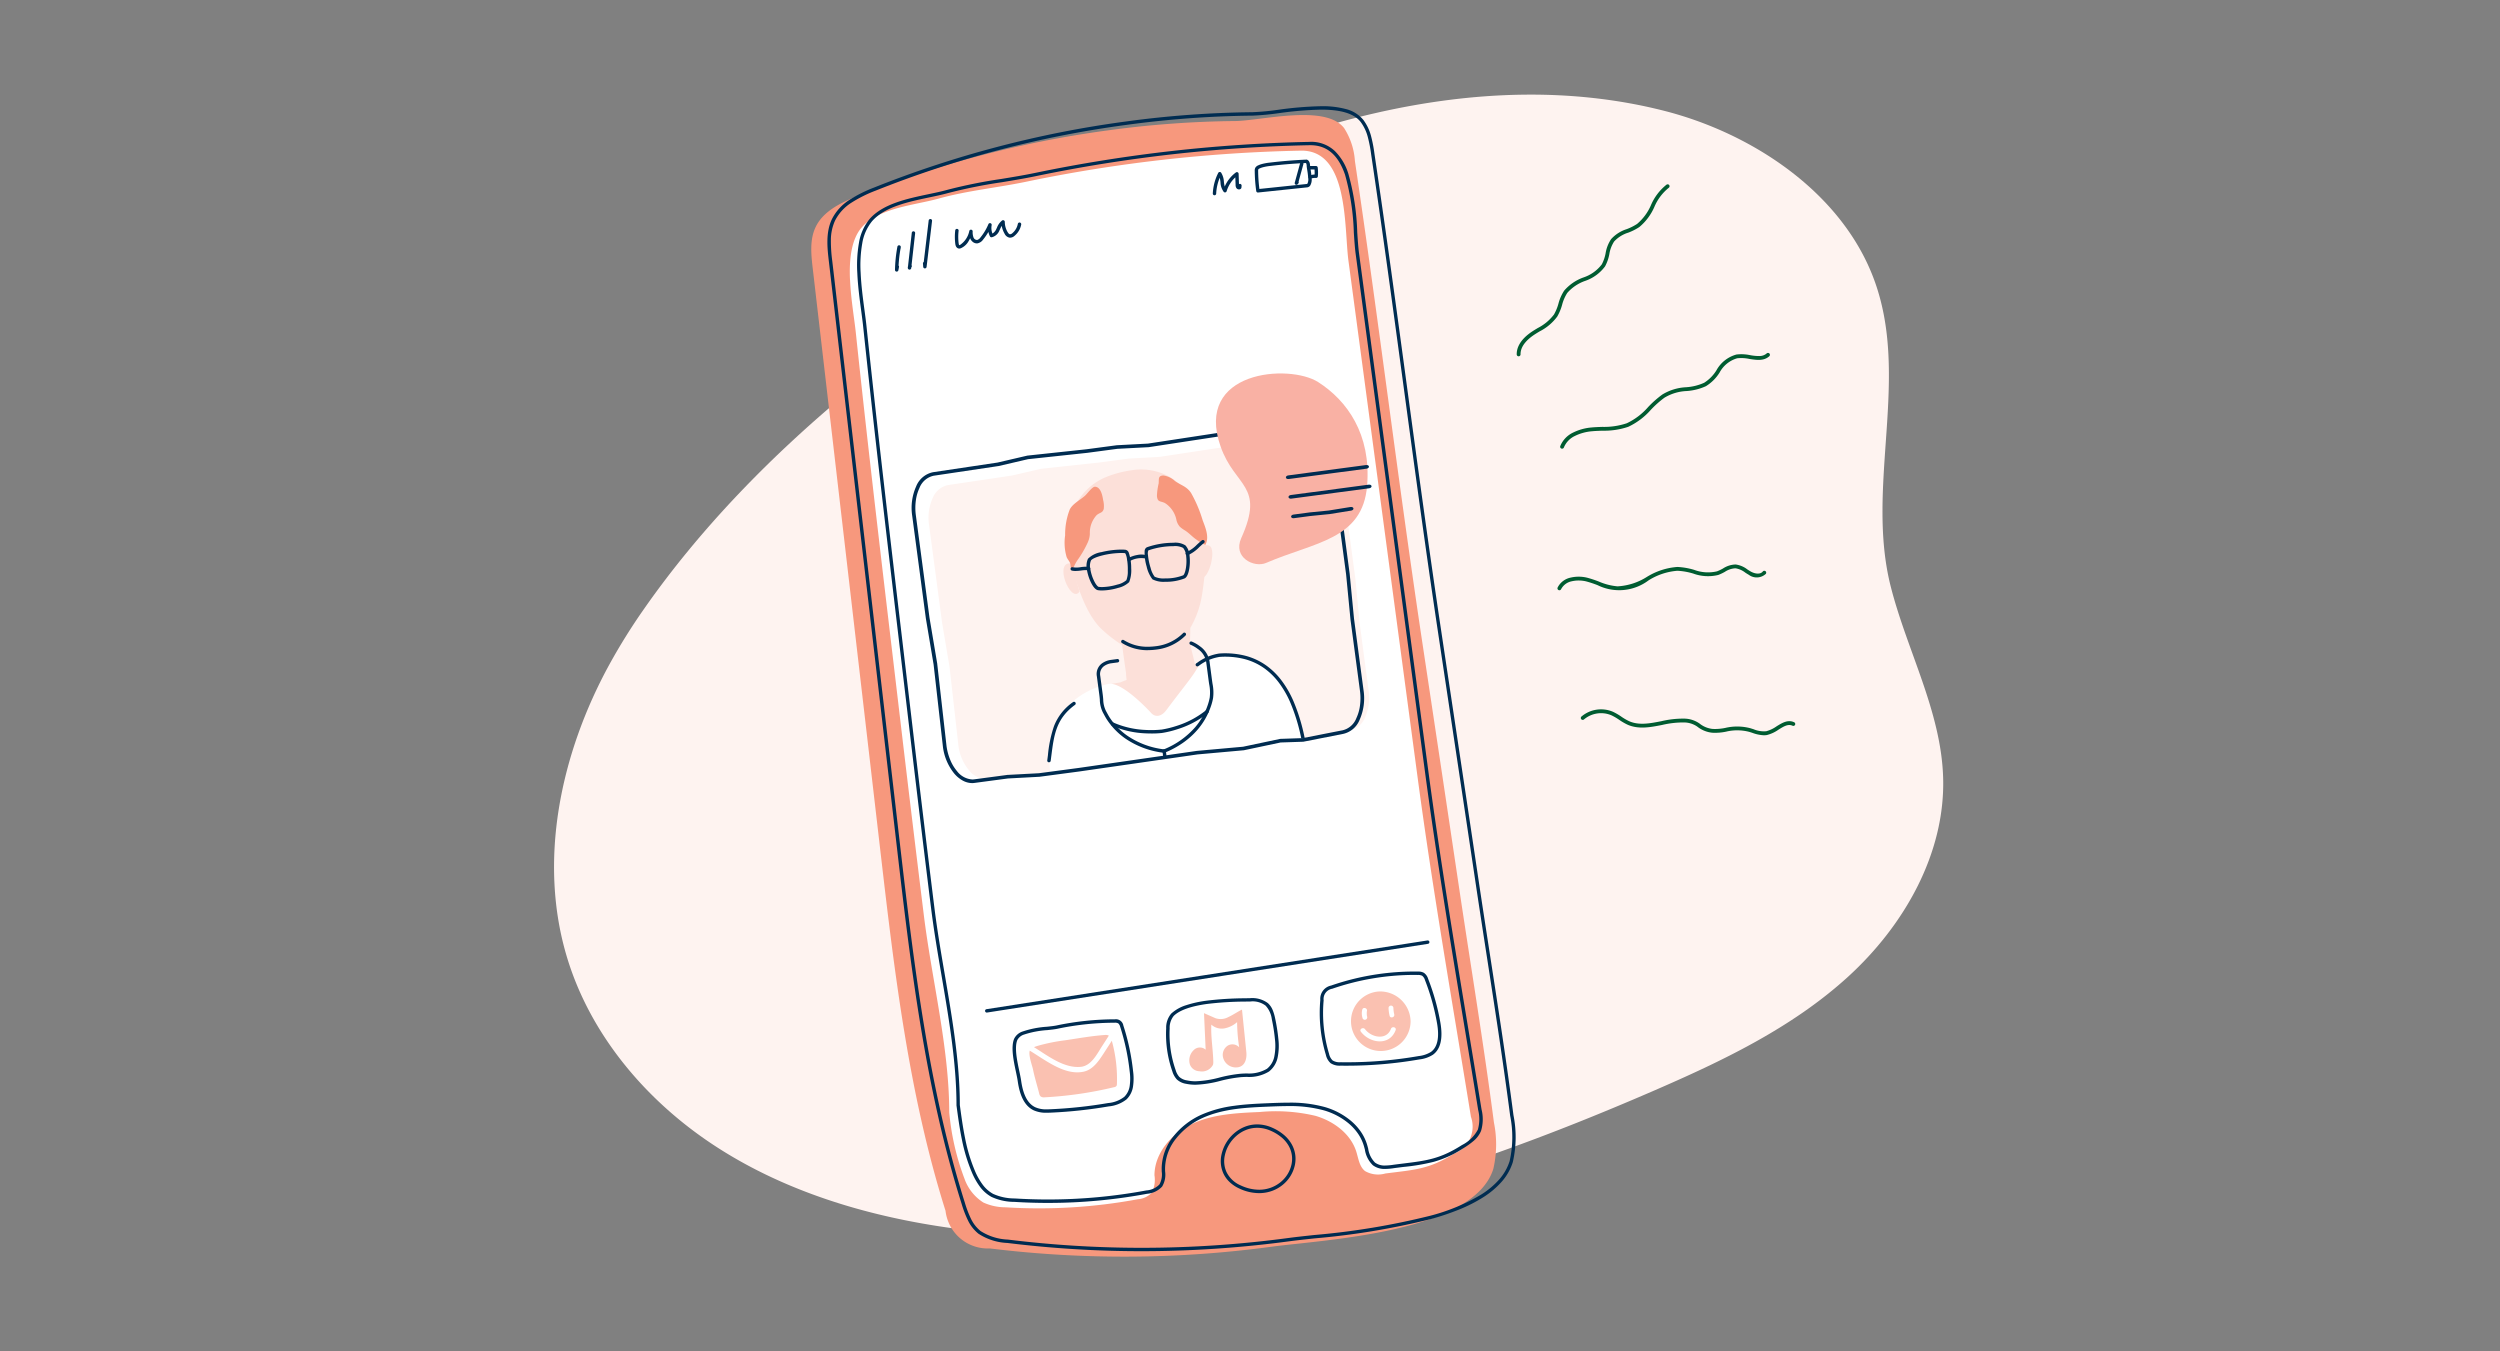 <svg xmlns="http://www.w3.org/2000/svg" xmlns:xlink="http://www.w3.org/1999/xlink" width="370" height="200" viewBox="0 0 370 200">
  <rect x="0" y="0" width="370" height="200" fill="#808080" stroke="none"/>
  <defs>
    <clipPath id="clip-path">
      <rect id="Rectangle_10652" data-name="Rectangle 10652" width="205.592" height="171.986" fill="none"/>
    </clipPath>
    <clipPath id="clip-path-2">
      <path id="Path_19801" data-name="Path 19801" d="M220.755,150.1l-.016,0-3.772.15-18.516,2.817-.017,0-4.509.248-4.439.591h0l-8.576.924-4.332,1-.014,0-9.358,1.394h0a3.141,3.141,0,0,0-2.309,1.9,7.084,7.084,0,0,0-.554,4.006l.888,6.667,1.039,7.809,1.106,6.537v.013l1.306,11.583a7.083,7.083,0,0,0,1.583,3.72,3.141,3.141,0,0,0,2.726,1.232l4.86-.647h.013l4.557-.254,5.816-.774,17.211-2.478h.009l6.684-.609,5.405-1.131,3.267-.118,5.723-1.114.011,0a3.141,3.141,0,0,0,2.309-1.9,7.09,7.09,0,0,0,.554-4.006l-1.349-10.134v-.009l-.608-6.337-1.192-8.959-.424-3.19-.764-3.966,0-.014a7.085,7.085,0,0,0-1.583-3.721,3.286,3.286,0,0,0-2.406-1.254,2.432,2.432,0,0,0-.32.021" transform="translate(-164.264 -150.075)" fill="none"/>
    </clipPath>
  </defs>
  <g id="virtual-health-salmon" transform="translate(-898 -570)">
    <g id="The_Model" data-name="The Model" transform="translate(-10753 -1415)">
      <g id="Group_28589" data-name="Group 28589" transform="translate(11715 1998)">
        <g id="LivingHealth_icons-02" transform="translate(121 0)">
          <path id="Path_11727" data-name="Path 11727" d="M75.94,146.85c11.77-6.99,24.88-12.06,38.53-13.17s27.86,1.98,38.97,9.97c8.22,5.92,14.4,14.17,20.45,22.3Q121.57,170,69.02,169.54c-2.46-.02-5.16-.13-7.02-1.75-6.42-5.58,9.97-18.59,13.94-20.94" transform="translate(-60.526 -18.177)" fill="none"/>
          <path id="Path_11728" data-name="Path 11728" d="M160.09,242.15h0c-1.19,0-2.15-1.328-2.14-2.944.02-10.613-.26-19.994-3.92-27.1-2.01-3.9-5.77-6.628-9.33-6.779a6.187,6.187,0,0,0-5.88,3.341c-2.46,4.218-1.85,9.969-1.15,16.625a67.161,67.161,0,0,1,.52,13.229c-.15,1.6-1.23,2.739-2.4,2.547s-2-1.671-1.86-3.287a61.681,61.681,0,0,0-.51-11.64c-.78-7.34-1.58-14.913,2.04-21.13,2.18-3.739,5.52-5.738,9.36-5.546a.673.673,0,0,1,.17.014,4.961,4.961,0,0,1-.09-.534L142.56,174.8a42.48,42.48,0,0,0-32.71-.123,180.547,180.547,0,0,0-1.97,27.252,3.177,3.177,0,0,1-1.17,2.629,7.938,7.938,0,0,1,2.25.781,9.514,9.514,0,0,1,1.6,1.068,6.611,6.611,0,0,1,4.96,2.246,13.735,13.735,0,0,1,3.58,8.847c.25,5.861-2.74,11.818-7.12,14.16-5.1,2.753-11.17.329-14.11-5.615a19.1,19.1,0,0,1-1.49-11.079,14.226,14.226,0,0,1,4.24-8.71,7.23,7.23,0,0,1,4.02-1.794,3.233,3.233,0,0,1-1.06-2.52,188.445,188.445,0,0,1,1.6-25.17c-11.29,5.779-21.43,16.009-28.37,29.292-.69,1.315-2.03,1.616-2.99.671a3.682,3.682,0,0,1-.49-4.095c8.09-15.475,19.81-26.882,32.88-32.7.08-.452.16-.918.24-1.369.28-1.575,1.44-2.547,2.59-2.164a2.519,2.519,0,0,1,1.5,1.821,47,47,0,0,1,17.4-2.6,47.523,47.523,0,0,1,14,2.753l-.22-2.3c-.16-1.6.67-3.081,1.84-3.3s2.25.918,2.41,2.52l.48,4.916c14.04,6.5,26.41,19.5,34.37,36.851a3.64,3.64,0,0,1-.67,4.054c-1,.863-2.33.452-2.96-.918-6.93-15.1-17.82-26.882-30.1-33.318l2.06,21.267a3.743,3.743,0,0,1-.42,2.164,17.7,17.7,0,0,1,8.8,8.395c4.75,9.216,4.72,21.514,4.7,30.5C162.23,240.849,161.27,242.15,160.09,242.15Zm-54.7-31.839a3.678,3.678,0,0,0-2.47.918,8.215,8.215,0,0,0-2.34,4.944,11.518,11.518,0,0,0,.85,6.587c1.82,3.67,5.77,5.19,8.99,3.451a9.463,9.463,0,0,0,4.4-8.367,7.335,7.335,0,0,0-.61-2.588,2.386,2.386,0,0,1-1.29,1.411c-1.13.452-2.32-.452-2.65-2a5.853,5.853,0,0,0-1.02-2.287,2.264,2.264,0,0,1-1.4-1.315q-.195-.123-.42-.246A4.431,4.431,0,0,0,105.39,210.311Zm21.17-66.6a20.951,20.951,0,0,1-14.21-5.628c-5.58-5.053-10.04-13.42-12.57-23.541-2.77-11.12-2.83-22.568-.17-32.236h0c4.05-14.694,11.44-23.664,20.82-25.252,10.74-1.821,22.74,6.409,29.89,20.487a56.322,56.322,0,0,1,2.27,45.4c-3.59,9.463-10.34,16.543-18.52,19.446A22.451,22.451,0,0,1,126.56,143.715ZM103.62,84.378c-2.31,8.395-2.24,18.433.21,28.265,2.22,8.9,6.08,16.2,10.88,20.555a17.662,17.662,0,0,0,18.28,3.506c6.9-2.451,12.81-8.6,15.79-16.474a48.786,48.786,0,0,0-1.99-39.344c-6.26-12.339-16.65-19.583-25.84-18.008-7.82,1.328-13.82,8.764-17.33,21.5Z" transform="translate(-60.526 -56.807)" fill="none"/>
        </g>
        <g id="LivingHealth_icons-03" transform="translate(0 0)">
          <path id="Path_11729" data-name="Path 11729" d="M77.15,167.2c11.81-7.02,24.97-12.11,38.67-13.22s27.96,1.98,39.11,10.01c8.25,5.94,14.45,14.23,20.52,22.38q-52.515,4.065-105.26,3.6c-2.47-.02-5.18-.13-7.04-1.76-6.43-5.59,10.03-18.64,14-21.01" transform="translate(-61.677 -76.827)" fill="none"/>
          <path id="Path_11730" data-name="Path 11730" d="M180.59,190.27a2.156,2.156,0,0,1-1.82-1.01,62.242,62.242,0,0,0-49.56-28.37,62.208,62.208,0,0,0-51.18,25.33,2.151,2.151,0,1,1-3.5-2.5,64.989,64.989,0,0,1,107.87,3.25,2.156,2.156,0,0,1-.68,2.97A2.011,2.011,0,0,1,180.59,190.27Zm-52.63-49.74a25.73,25.73,0,0,1-14.26-4.12c-5.6-3.71-10.08-9.83-12.62-17.26-2.78-8.15-2.84-16.54-.16-23.63,4.06-10.77,11.49-17.34,20.9-18.51,10.76-1.33,22.83,4.7,30,15.02,7.11,10.24,7.94,22.36,2.28,33.27a28.857,28.857,0,0,1-18.58,14.25A30.064,30.064,0,0,1,127.96,140.53Zm-3.09-59.4a21.342,21.342,0,0,0-2.53.15c-7.86.97-13.88,6.42-17.4,15.76h0c-2.32,6.15-2.25,13.51.21,20.72,2.23,6.53,6.11,11.88,10.92,15.06,5.06,3.35,11.75,4.28,18.35,2.57a24.861,24.861,0,0,0,15.84-12.07,27.176,27.176,0,0,0-1.99-28.83C142.56,86.26,133.42,81.13,124.87,81.13ZM102.93,96.29Z" transform="translate(-61.677 -76.827)" fill="none"/>
        </g>
      </g>
      <rect id="Rectangle_8098" data-name="Rectangle 8098" width="370" height="200" transform="translate(11651 1985)" fill="none"/>
    </g>
    <g id="Group_44267" data-name="Group 44267" transform="translate(980 584)">
      <g id="Group_44262" data-name="Group 44262">
        <g id="Group_44261" data-name="Group 44261" clip-path="url(#clip-path)">
          <path id="Path_19754" data-name="Path 19754" d="M68.3,168.7c32.144,1.959,64.408-8.264,94.207-21.164,10.328-4.471,20.685-9.389,29-16.973s14.433-18.287,14.075-29.535c-.312-9.78-5.335-18.722-7.748-28.2-3.811-14.974,3.011-31.162-2.594-45.778-4.9-12.787-18.1-21.37-30.9-24.638-27.9-7.123-58.118,2.572-82.547,15.9C56.161,32.287,30.124,52.024,13.282,76.169a89.289,89.289,0,0,0-5.059,8.111C.971,97.5-2.448,113.444,1.969,127.856c3.478,11.348,11.6,20.95,21.491,27.506s21.479,10.235,33.2,12.077q5.809.913,11.632,1.259" transform="translate(0 0)" fill="#fef3f0"/>
          <path id="Path_19755" data-name="Path 19755" d="M119.613,20.991c-2.424.974-5.01,2.213-6.131,4.573-.883,1.857-.665,4.027-.427,6.069q5,43.063,10,86.127c2.09,17.992,4.207,36.112,9.657,53.386a6.3,6.3,0,0,0,6.561,5.571,162.857,162.857,0,0,0,41.619-.245c7.844-1.055,29.985-2.075,32.9-11.546a16.164,16.164,0,0,0,.087-6.828c-1.522-11.674-3.441-23.22-5.171-34.833q-2.756-18.5-5.547-37c-3.5-23.39-6.37-47.009-9.862-70.5a10.23,10.23,0,0,0-1.6-4.865c-2.768-3.583-12.247-1.071-16.2-1.036a148.762,148.762,0,0,0-18.787,1.385,156.239,156.239,0,0,0-37.1,9.74" transform="translate(-74.774 -5.948)" fill="#f7987d"/>
          <path id="Path_19756" data-name="Path 19756" d="M193,5.092h0a13.411,13.411,0,0,1,3.628.414,4.86,4.86,0,0,1,2.612,1.609,6.92,6.92,0,0,1,1.143,2.39,20.506,20.506,0,0,1,.5,2.592c1.713,11.519,3.3,23.255,4.835,34.605,1.594,11.785,3.242,23.972,5.028,35.892.661,4.41,1.334,8.893,1.986,13.229,1.171,7.792,2.381,15.848,3.561,23.774.56,3.762,1.15,7.579,1.721,11.271,1.191,7.7,2.422,15.672,3.451,23.567a16.451,16.451,0,0,1-.1,6.936,8.024,8.024,0,0,1-1.639,2.89,12.586,12.586,0,0,1-2.747,2.313,22.44,22.44,0,0,1-3.579,1.819,38.523,38.523,0,0,1-4.154,1.4,109.675,109.675,0,0,1-17.264,2.866c-1.45.157-2.7.292-3.723.43a164.319,164.319,0,0,1-21.833,1.463,162.537,162.537,0,0,1-19.851-1.218,8.471,8.471,0,0,1-4.292-1.369,5.713,5.713,0,0,1-1.57-2,16.013,16.013,0,0,1-.909-2.376c-1.312-4.158-2.463-8.449-3.52-13.119-.941-4.159-1.784-8.523-2.577-13.339-1.483-9-2.544-18.14-3.57-26.974q-5-43.064-10-86.128c-.219-1.883-.491-4.227.45-6.207a7.271,7.271,0,0,1,2.665-2.908,19.929,19.929,0,0,1,3.6-1.791,156.338,156.338,0,0,1,37.159-9.756,149.568,149.568,0,0,1,18.819-1.388,38.13,38.13,0,0,0,3.856-.364A52.9,52.9,0,0,1,193,5.092ZM166.435,174.049a163.813,163.813,0,0,0,21.765-1.458c1.027-.138,2.283-.274,3.736-.431a109.272,109.272,0,0,0,17.182-2.85,28.606,28.606,0,0,0,7.6-3.162,12.083,12.083,0,0,0,2.638-2.218,7.522,7.522,0,0,0,1.537-2.708,16.07,16.07,0,0,0,.078-6.722c-1.028-7.889-2.259-15.853-3.449-23.555-.571-3.693-1.161-7.511-1.721-11.274-1.18-7.925-2.391-15.982-3.561-23.773-.651-4.336-1.325-8.819-1.986-13.229-1.787-11.923-3.435-24.112-5.029-35.9-1.535-11.349-3.122-23.084-4.834-34.6a20.1,20.1,0,0,0-.491-2.529,6.428,6.428,0,0,0-1.056-2.219C197.893,6.2,195.982,5.6,193,5.6h0a52.514,52.514,0,0,0-6.248.521,38.384,38.384,0,0,1-3.913.368A149.06,149.06,0,0,0,164.085,7.87a155.832,155.832,0,0,0-37.039,9.724,19.474,19.474,0,0,0-3.508,1.743,6.783,6.783,0,0,0-2.489,2.7,6.985,6.985,0,0,0-.609,2.863,22.087,22.087,0,0,0,.2,3.069q5,43.064,10,86.128c1.026,8.828,2.086,17.957,3.567,26.95.791,4.807,1.633,9.161,2.571,13.31,1.053,4.656,2.2,8.934,3.509,13.078a15.584,15.584,0,0,0,.878,2.3,5.222,5.222,0,0,0,1.428,1.83,8.072,8.072,0,0,0,4.044,1.266A162.03,162.03,0,0,0,166.435,174.049Z" transform="translate(-79.469 -3.374)" fill="#002c51"/>
          <path id="Path_19757" data-name="Path 19757" d="M129.8,43.737c.124,2.844.636,5.75.854,7.818,2.012,19.065,4.309,38.074,6.555,57.117q1.719,14.574,3.518,29.139c1.173,9.441,3.752,19.613,3.752,29.109a36.866,36.866,0,0,0,2.271,9.869,6.853,6.853,0,0,0,2.779,3.484,7.934,7.934,0,0,0,3.284.708,79.823,79.823,0,0,0,19.577-1.194,3.179,3.179,0,0,0,2.074-.97,4.275,4.275,0,0,0,.386-2.58c.02-3.364,2.64-6.271,5.7-7.659s6.52-1.558,9.881-1.7a25.435,25.435,0,0,1,8.27.571c2.663.786,5.173,2.63,6.015,5.276.326,1.025.452,2.227,1.3,2.892a3.873,3.873,0,0,0,3,.361c4.284-.559,6.461-.582,10.152-2.936a4.281,4.281,0,0,0,2.523-5.446c-2.711-16.712-5.635-33.365-7.88-50.132l-6.831-51.032q-1.708-12.758-3.416-25.516c-.663-4.954.088-16.459-7.069-16.319A220.57,220.57,0,0,0,155.9,29.189c-4.318.9-8.737,1.318-13,2.505-3.457.963-8.809,1.35-11.344,4.226-1.587,1.8-1.9,4.773-1.765,7.816" transform="translate(-85.991 -16.3)" fill="#fff"/>
          <path id="Path_19758" data-name="Path 19758" d="M200.042,20.714a5.1,5.1,0,0,1,3.6,1.36,8.025,8.025,0,0,1,2,3.354,35.754,35.754,0,0,1,1.322,8.716c.078,1.155.152,2.246.268,3.11q1.518,11.345,3.037,22.691l.378,2.826,3.318,24.787,3.513,26.245c1.7,12.7,3.826,25.547,5.882,37.973.659,3.981,1.34,8.1,2,12.152a5.967,5.967,0,0,1-.078,3.182,3.938,3.938,0,0,1-1.092,1.465,11.583,11.583,0,0,1-1.465,1.054,15.835,15.835,0,0,1-4.4,2.036,30.163,30.163,0,0,1-4.471.763c-.442.054-.9.111-1.385.174a9.174,9.174,0,0,1-1.359.127,2.852,2.852,0,0,1-1.829-.54,4.053,4.053,0,0,1-1.188-2.322c-.061-.231-.124-.469-.195-.691a6.4,6.4,0,0,0-.886-1.76,7.762,7.762,0,0,0-1.36-1.458,10.109,10.109,0,0,0-3.6-1.892,19.025,19.025,0,0,0-5.3-.638c-.933,0-1.86.035-2.888.078-3.14.13-6.7.276-9.787,1.674a10.6,10.6,0,0,0-3.9,3.015,7.222,7.222,0,0,0-1.656,4.415c0,.158,0,.318.007.486a3.454,3.454,0,0,1-.443,2.243,3.4,3.4,0,0,1-2.23,1.068,80.223,80.223,0,0,1-14.659,1.353c-1.656,0-3.331-.052-4.98-.155a8.1,8.1,0,0,1-3.387-.738,5.359,5.359,0,0,1-1.748-1.561,10.212,10.212,0,0,1-1.144-2.045,24.78,24.78,0,0,1-1.488-4.89c-.354-1.715-.592-3.484-.8-5.046a.256.256,0,0,1,0-.034c0-6.225-1.124-12.808-2.21-19.174-.559-3.278-1.138-6.668-1.54-9.9-1.095-8.815-2.246-18.347-3.518-29.14-.361-3.063-.73-6.177-1.086-9.188-1.859-15.7-3.781-31.933-5.469-47.933-.07-.665-.172-1.425-.28-2.231-.23-1.719-.491-3.666-.576-5.6a19.166,19.166,0,0,1,.242-4.433,7.42,7.42,0,0,1,1.586-3.562c1.981-2.247,5.564-3,8.726-3.669.986-.208,1.917-.4,2.74-.633a75.114,75.114,0,0,1,8.013-1.616c1.644-.27,3.345-.548,5-.893,6.657-1.386,13.457-2.476,20.21-3.24s13.637-1.221,20.423-1.355Zm11.069,151.507a8.734,8.734,0,0,0,1.285-.122h.005c.49-.064.949-.12,1.392-.175,3.389-.417,5.435-.669,8.656-2.724a5.441,5.441,0,0,0,2.361-2.282,5.584,5.584,0,0,0,.048-2.911c-.657-4.053-1.338-8.169-2-12.15-2.057-12.43-4.183-25.284-5.884-37.989l-3.513-26.245-3.318-24.787-.378-2.826q-1.519-11.345-3.037-22.691c-.118-.88-.192-1.979-.271-3.143a35.391,35.391,0,0,0-1.3-8.585c-1.012-2.942-2.688-4.372-5.122-4.373h-.124c-6.77.133-13.625.588-20.376,1.351s-13.522,1.85-20.164,3.232c-1.665.347-3.371.626-5.021.9a74.735,74.735,0,0,0-7.959,1.6c-.839.234-1.778.432-2.772.641-3.085.65-6.581,1.387-8.451,3.509a6.93,6.93,0,0,0-1.469,3.323,18.677,18.677,0,0,0-.233,4.315c.083,1.913.343,3.849.571,5.557.108.809.211,1.573.282,2.245,1.688,16,3.61,32.229,5.468,47.926.356,3.011.725,6.124,1.086,9.188,1.273,10.793,2.423,20.323,3.518,29.137.4,3.225.978,6.609,1.537,9.881,1.089,6.381,2.215,12.979,2.217,19.242.208,1.549.444,3.3.793,4.994a24.281,24.281,0,0,0,1.456,4.791A9.716,9.716,0,0,0,151.489,175a4.793,4.793,0,0,0,1.58,1.417,7.691,7.691,0,0,0,3.18.679c1.639.1,3.3.154,4.949.154a79.716,79.716,0,0,0,14.566-1.344,2.957,2.957,0,0,0,1.917-.872,3.047,3.047,0,0,0,.344-1.929c0-.165-.008-.336-.008-.5a7.722,7.722,0,0,1,1.765-4.726,11.115,11.115,0,0,1,4.088-3.162,17.721,17.721,0,0,1,4.9-1.337c1.619-.227,3.257-.307,5.076-.382,1.034-.043,1.966-.078,2.909-.078a18.991,18.991,0,0,1,5.443.659,10.619,10.619,0,0,1,3.781,1.989,8.269,8.269,0,0,1,1.448,1.553,6.905,6.905,0,0,1,.956,1.9c.075.234.139.479.2.715a3.636,3.636,0,0,0,1.011,2.054A2.373,2.373,0,0,0,211.111,172.221Z" transform="translate(-88.09 -13.726)" fill="#002c51"/>
          <path id="Path_19759" data-name="Path 19759" d="M189.29,381.726a.253.253,0,0,1-.039-.5l35.322-5.505,29.95-4.668a.253.253,0,1,1,.078.5l-29.95,4.668-35.322,5.505A.261.261,0,0,1,189.29,381.726Z" transform="translate(-125.261 -245.866)" fill="#002c51"/>
          <path id="Path_19760" data-name="Path 19760" d="M216.286,405.66a1.114,1.114,0,0,1,1.254.909,33.609,33.609,0,0,1,1.442,6.761,8.053,8.053,0,0,1,0,2.216,3.327,3.327,0,0,1-.967,1.962,5.007,5.007,0,0,1-2.653,1.043,68.526,68.526,0,0,1-8.445.918c-.225.01-.467.02-.714.02a4.442,4.442,0,0,1-1.926-.357c-1.265-.6-2.037-2.006-2.363-4.289-.058-.409-.165-.913-.278-1.446-.339-1.6-.761-3.591-.266-4.837a2.123,2.123,0,0,1,1.271-1.1,14.062,14.062,0,0,1,3.58-.7c.584-.063,1.088-.117,1.449-.194a42.048,42.048,0,0,1,8.557-.905Zm-10.078,13.323c.237,0,.472-.009.69-.019a68.03,68.03,0,0,0,8.382-.911,4.533,4.533,0,0,0,2.394-.915,2.8,2.8,0,0,0,.812-1.673,7.567,7.567,0,0,0-.007-2.076,33.1,33.1,0,0,0-1.417-6.654.949.949,0,0,0-.28-.477,1.017,1.017,0,0,0-.548-.092,41.547,41.547,0,0,0-8.455.894c-.386.082-.9.137-1.5.2a13.729,13.729,0,0,0-3.44.66,1.684,1.684,0,0,0-.995.824c-.438,1.1-.034,3.012.291,4.546.115.542.223,1.054.284,1.48.3,2.1.98,3.379,2.08,3.9A3.856,3.856,0,0,0,206.208,418.984Z" transform="translate(-133.286 -268.802)" fill="#002c51"/>
          <path id="Path_19761" data-name="Path 19761" d="M280.912,396.384a3.871,3.871,0,0,1,2.644.737,2.829,2.829,0,0,1,.721,1.059,6.952,6.952,0,0,1,.35,1.2,26.937,26.937,0,0,1,.477,3.052,8.534,8.534,0,0,1-.087,2.615,3.565,3.565,0,0,1-1.3,2.194,5.626,5.626,0,0,1-3.307.794c-.293.01-.6.021-.886.043a19.948,19.948,0,0,0-3,.544,16.38,16.38,0,0,1-3.681.574,6.8,6.8,0,0,1-1.385-.135,2.624,2.624,0,0,1-1.389-.658,3.06,3.06,0,0,1-.657-1.188,16.595,16.595,0,0,1-.913-6.359,3.2,3.2,0,0,1,.75-2.192,5.837,5.837,0,0,1,2.234-1.248,16.5,16.5,0,0,1,2.955-.656,48.8,48.8,0,0,1,5.707-.36l.345-.007C280.664,396.386,280.792,396.384,280.912,396.384Zm-8.06,12.3a15.761,15.761,0,0,0,3.566-.56,20.326,20.326,0,0,1,3.074-.556c.3-.023.608-.033.906-.044a5.262,5.262,0,0,0,3.021-.693,3.077,3.077,0,0,0,1.1-1.9,8.155,8.155,0,0,0,.078-2.459,26.427,26.427,0,0,0-.468-2.994,3.6,3.6,0,0,0-.913-1.986,3.146,3.146,0,0,0-2.307-.609c-.117,0-.241,0-.4,0l-.346.007a48.366,48.366,0,0,0-5.646.355c-2.4.336-4.054.929-4.9,1.764a2.773,2.773,0,0,0-.6,1.858,16.089,16.089,0,0,0,.885,6.165,2.6,2.6,0,0,0,.537,1,2.155,2.155,0,0,0,1.133.52A6.3,6.3,0,0,0,272.851,408.686Z" transform="translate(-177.905 -262.655)" fill="#002c51"/>
          <path id="Path_19762" data-name="Path 19762" d="M349.735,384.69h0c.236,0,.473,0,.7.008a1.676,1.676,0,0,1,.877.192,1.694,1.694,0,0,1,.623.9,33.822,33.822,0,0,1,1.809,6.478c.4,2.318.032,3.911-1.1,4.736a4.709,4.709,0,0,1-2.02.7,62.4,62.4,0,0,1-10.71.928c-.311,0-.627,0-.938-.007a2.4,2.4,0,0,1-1.484-.371,2.338,2.338,0,0,1-.7-1.234,21.518,21.518,0,0,1-.823-8.109,2.014,2.014,0,0,1,1.6-2.143,37.781,37.781,0,0,1,12.164-2.075Zm-9.82,13.433a61.887,61.887,0,0,0,10.623-.921,4.3,4.3,0,0,0,1.809-.611c.967-.7,1.271-2.128.9-4.239a33.315,33.315,0,0,0-1.782-6.381,1.277,1.277,0,0,0-.417-.65,1.258,1.258,0,0,0-.623-.117c-.228-.005-.461-.008-.693-.008h0a37.271,37.271,0,0,0-12,2.047,1.537,1.537,0,0,0-1.267,1.711,21.014,21.014,0,0,0,.8,7.918,1.9,1.9,0,0,0,.529.98,1.967,1.967,0,0,0,1.181.264C339.294,398.121,339.607,398.123,339.916,398.123Z" transform="translate(-222.565 -254.907)" fill="#002c51"/>
          <path id="Path_19763" data-name="Path 19763" d="M298.132,461.93h0a6.923,6.923,0,0,1-2.9-.677,5.318,5.318,0,0,1-1.466-.98,4.18,4.18,0,0,1-.9-1.249,4.435,4.435,0,0,1-.272-2.848,5.815,5.815,0,0,1,1.828-3.073,5.458,5.458,0,0,1,1.57-.98,4.985,4.985,0,0,1,1.88-.368,5.453,5.453,0,0,1,2.214.487,7.041,7.041,0,0,1,1.785,1.111,5.052,5.052,0,0,1,1.123,1.377,4.408,4.408,0,0,1,.443,3.07,5.158,5.158,0,0,1-1.793,2.9,5.393,5.393,0,0,1-1.583.9A5.627,5.627,0,0,1,298.132,461.93Zm-.265-9.669a4.481,4.481,0,0,0-1.69.331,4.956,4.956,0,0,0-1.425.89,5.412,5.412,0,0,0-1.064,1.288,5.108,5.108,0,0,0-.6,1.514,3.934,3.934,0,0,0,.236,2.526,4.138,4.138,0,0,0,2.12,1.983,6.421,6.421,0,0,0,2.692.63h0a4.966,4.966,0,0,0,3.187-1.118,4.651,4.651,0,0,0,1.618-2.612,3.909,3.909,0,0,0-.392-2.722,4.55,4.55,0,0,0-1.012-1.238,6.537,6.537,0,0,0-1.657-1.029A4.951,4.951,0,0,0,297.867,452.26Z" transform="translate(-193.801 -299.345)" fill="#002c51"/>
          <path id="Path_19764" data-name="Path 19764" d="M149.816,70.012h-.027a.253.253,0,0,1-.226-.257,20.881,20.881,0,0,1,.357-3.429.253.253,0,0,1,.5.084q-.019.13-.038.258h-.009a20.394,20.394,0,0,0-.279,2.446.253.253,0,0,1,.062.219l-.091.476A.253.253,0,0,1,149.816,70.012Z" transform="translate(-99.105 -43.812)" fill="#002c51"/>
          <path id="Path_19765" data-name="Path 19765" d="M155.438,65.592a.253.253,0,0,1-.249-.21.557.557,0,0,1,.02-.265l.268-2.382.295-2.62a.253.253,0,0,1,.5.057l-.295,2.62-.24,2.133a.253.253,0,0,1-.036.326h0l-.013.116a.253.253,0,0,1-.244.225Z" transform="translate(-102.827 -39.685)" fill="#002c51"/>
          <path id="Path_19766" data-name="Path 19766" d="M162.123,61.939h-.006a.253.253,0,0,1-.247-.234l-.018-.244-.018-.244a.253.253,0,0,1,.117-.233l.648-5.451.078-.656a.253.253,0,1,1,.5.06l-.078.656q-.364,3.061-.728,6.123A.253.253,0,0,1,162.123,61.939Z" transform="translate(-107.236 -36.215)" fill="#002c51"/>
          <path id="Path_19767" data-name="Path 19767" d="M176.486,59.3a.52.52,0,0,1-.108-.011c-.19-.04-.429-.194-.491-.7a8.349,8.349,0,0,1-.01-1.955.253.253,0,1,1,.5.057,7.843,7.843,0,0,0,.01,1.836c.024.192.078.265.094.268s.029,0,.115-.036a3.27,3.27,0,0,0,1.372-2.084.253.253,0,0,1,.493.08,2.231,2.231,0,0,0,.124.9.583.583,0,0,0,.538.373.938.938,0,0,0,.5-.384,7.86,7.86,0,0,0,1.167-1.957.253.253,0,0,1,.482.144,2.29,2.29,0,0,0,.114,1.246,1.47,1.47,0,0,0,.593-.71c.028-.057.055-.113.083-.174a2.441,2.441,0,0,1,.759-1.053.253.253,0,0,1,.395.208,3.017,3.017,0,0,0,.409,1.5c.084.144.213.318.357.334a.548.548,0,0,0,.363-.169,2.366,2.366,0,0,0,.8-1.365.253.253,0,0,1,.5.093,2.841,2.841,0,0,1-.977,1.662.994.994,0,0,1-.74.283,1.02,1.02,0,0,1-.741-.583,3.521,3.521,0,0,1-.425-1.165,4.888,4.888,0,0,0-.243.469c-.028.059-.057.12-.086.18a1.631,1.631,0,0,1-1.153,1.043.253.253,0,0,1-.262-.138,2.772,2.772,0,0,1-.23-.659,8.362,8.362,0,0,1-.774,1.127,1.358,1.358,0,0,1-.82.565.916.916,0,0,1-.655-.166,1.235,1.235,0,0,1-.415-.5q-.021-.045-.038-.091c-.064.138-.133.274-.21.4a2.443,2.443,0,0,1-1.067,1.035A.78.78,0,0,1,176.486,59.3Z" transform="translate(-116.506 -36.511)" fill="#002c51"/>
          <path id="Path_19768" data-name="Path 19768" d="M289.235,37.4h-.011a.253.253,0,0,1-.241-.264,7.483,7.483,0,0,1,.805-3.048.253.253,0,0,1,.43-.033,2.777,2.777,0,0,1,.407,1.348,4.4,4.4,0,0,0,.124.7,5.123,5.123,0,0,1,1.655-2.084.253.253,0,0,1,.4.195l.054,1.537a.253.253,0,0,1,.387.237c-.008.089-.016.179-.024.269a.253.253,0,0,1-.064.148.4.4,0,0,1-.319.128.485.485,0,0,1-.359-.194.794.794,0,0,1-.123-.456l-.04-1.137a4.615,4.615,0,0,0-1.285,2.05.253.253,0,0,1-.434.093,2.525,2.525,0,0,1-.478-1.426,4.93,4.93,0,0,0-.11-.657,6.981,6.981,0,0,0-.525,2.351A.253.253,0,0,1,289.235,37.4Z" transform="translate(-191.488 -22.498)" fill="#002c51"/>
          <path id="Path_19769" data-name="Path 19769" d="M315.039,28.519a.253.253,0,0,1,.113.026c.386.191.407.688.415.875,0,.106.036.306.073.537a11.87,11.87,0,0,1,.153,1.263,1.773,1.773,0,0,1-.219,1.158.629.629,0,0,1-.44.25l-7.258.761a.253.253,0,0,1-.277-.217,22.936,22.936,0,0,1-.223-2.983.933.933,0,0,1,.08-.451.874.874,0,0,1,.44-.37,3.56,3.56,0,0,1,.466-.175,7.679,7.679,0,0,1,1.3-.238c1.776-.214,3.582-.361,5.367-.436Zm-6.97,4.342,7.012-.735a.122.122,0,0,0,.092-.054,1.345,1.345,0,0,0,.115-.827,11.475,11.475,0,0,0-.147-1.208c-.041-.257-.073-.46-.079-.6a.813.813,0,0,0-.1-.413c-1.744.076-3.507.22-5.242.429a7.265,7.265,0,0,0-1.214.221,3.059,3.059,0,0,0-.4.15.456.456,0,0,0-.2.142.555.555,0,0,0-.024.216A22.265,22.265,0,0,0,308.068,32.861Z" transform="translate(-203.676 -18.897)" fill="#002c51"/>
          <path id="Path_19770" data-name="Path 19770" d="M330.884,33.2a.253.253,0,0,1-.08-.493,2.584,2.584,0,0,1,.712-.13,5.56,5.56,0,0,0-.014-.754l-.817,0a.253.253,0,0,1,0-.506h0l1.043,0a.253.253,0,0,1,.25.221A6.057,6.057,0,0,1,332,32.851a.253.253,0,0,1-.267.229,2.074,2.074,0,0,0-.772.1A.253.253,0,0,1,330.884,33.2Z" transform="translate(-218.955 -20.746)" fill="#002c51"/>
          <path id="Path_19771" data-name="Path 19771" d="M325.163,32.945a.253.253,0,0,1-.244-.32l.442-1.609.347-1.263a.253.253,0,1,1,.488.134l-.347,1.263-.362,1.317a.253.253,0,0,1-.031.26l-.047.06-.047.061A.253.253,0,0,1,325.163,32.945Z" transform="translate(-215.294 -19.591)" fill="#002c51"/>
          <path id="Path_19772" data-name="Path 19772" d="M219.446,417.071c-.7,1.077-1.555,2.3-2.895,2.578-2.757.582-5.534-1.638-7.958-3.119-.211.727.373,2.236.487,2.806.237,1.181.607,2.331.9,3.5a.856.856,0,0,0,.243.486.844.844,0,0,0,.553.119,56.47,56.47,0,0,0,10.256-1.492.582.582,0,0,0,.4-.2.569.569,0,0,0,.063-.28,21.1,21.1,0,0,0-.758-6.4q-.641,1-1.287,2" transform="translate(-138.19 -275.036)" fill="#fac1b1"/>
          <path id="Path_19773" data-name="Path 19773" d="M217.435,417.244c1.593-.15,2.418-1.907,3.19-3.094q.494-.759.981-1.522a.627.627,0,0,0-.11-.057,1.1,1.1,0,0,0-.478-.044c-1.957.138-3.908.491-5.854.781a27,27,0,0,0-4.053.816c-.2.061-.393.128-.587.2,2.149,1.349,4.473,3.148,6.911,2.919" transform="translate(-139.499 -273.349)" fill="#fac1b1"/>
          <path id="Path_19774" data-name="Path 19774" d="M278.737,409.484a1.543,1.543,0,0,0,1.422,1.041,1.837,1.837,0,0,0,2.01-.959,1.519,1.519,0,0,0,.044-.5c-.042-1.8-.38-3.639-.288-5.439a2.273,2.273,0,0,0,1.95.555,3.964,3.964,0,0,0,1.863-.923,26.432,26.432,0,0,0,.306,3.724,1.359,1.359,0,0,0-1.694-.244,1.637,1.637,0,0,0-.719,1.607,1.942,1.942,0,0,0,2.04,1.615c1.222-.066,1.539-1.239,1.433-2.273q-.321-3.143-.642-6.285c-.686.33-1.309.783-2,1.094a2.362,2.362,0,0,1-1.923.18l-1.7-.748q.123,2.706.246,5.411a1.281,1.281,0,0,0-1.8.09,2.079,2.079,0,0,0-.621,1.424,1.979,1.979,0,0,0,.078.626" transform="translate(-184.647 -265.983)" fill="#fac1b1"/>
          <path id="Path_19775" data-name="Path 19775" d="M353.023,393.442a4.409,4.409,0,1,0,4.611,4.4,4.511,4.511,0,0,0-4.611-4.4m2.069,2.453a4.7,4.7,0,0,0,.126.94c.1.452-.6.644-.694.192a5.7,5.7,0,0,1-.151-1.132.36.36,0,0,1,.72,0m-4.61.25c.1-.453.794-.26.694.191a1.854,1.854,0,0,0-.023.447,2.166,2.166,0,0,0,.018.256c0-.016.048.164,0,.055a.37.37,0,0,1-.129.493.362.362,0,0,1-.493-.129,2.3,2.3,0,0,1-.071-1.313m4.943,3.024c-.892,2.37-3.813,1.981-5.148.224-.281-.369.345-.727.622-.363.94,1.237,3.174,1.7,3.832-.052.162-.43.858-.243.694.191" transform="translate(-230.868 -260.706)" fill="#fac1b1"/>
          <path id="Path_19776" data-name="Path 19776" d="M422.588,64.812a.284.284,0,0,1-.284-.279c-.015-.866.39-2.171,2.4-3.465.228-.146.464-.29.693-.429a6.966,6.966,0,0,0,2.425-2.017,6.866,6.866,0,0,0,.658-1.606,6.592,6.592,0,0,1,.841-1.915,6.755,6.755,0,0,1,2.857-1.959,5.645,5.645,0,0,0,2.717-1.935,5.733,5.733,0,0,0,.567-1.659,5.268,5.268,0,0,1,.812-2.077,5.231,5.231,0,0,1,2.311-1.481,7.876,7.876,0,0,0,1.537-.773,7.5,7.5,0,0,0,2.052-2.782,7.749,7.749,0,0,1,2.309-3.031.284.284,0,0,1,.316.472,7.224,7.224,0,0,0-2.123,2.825,8.025,8.025,0,0,1-2.225,2.979,8.3,8.3,0,0,1-1.648.834,4.743,4.743,0,0,0-2.077,1.3,4.776,4.776,0,0,0-.711,1.862,6.242,6.242,0,0,1-.632,1.821,6.141,6.141,0,0,1-2.967,2.16,6.248,6.248,0,0,0-2.632,1.775,6.076,6.076,0,0,0-.761,1.755,7.393,7.393,0,0,1-.719,1.737,7.382,7.382,0,0,1-2.611,2.2c-.226.137-.459.278-.68.421-.99.636-2.165,1.669-2.142,2.977a.284.284,0,0,1-.279.289Z" transform="translate(-279.83 -26.078)" fill="#005c31"/>
          <path id="Path_19777" data-name="Path 19777" d="M441.643,127.494a.284.284,0,0,1-.265-.385,3.8,3.8,0,0,1,1.9-2,7.561,7.561,0,0,1,2.726-.754c.533-.05,1.077-.069,1.6-.087a10.549,10.549,0,0,0,3.616-.536,9.653,9.653,0,0,0,3.163-2.4,15.281,15.281,0,0,1,2.084-1.844A7.448,7.448,0,0,1,460,118.4a7.674,7.674,0,0,0,2.672-.661,5.722,5.722,0,0,0,1.82-1.845,4.817,4.817,0,0,1,2.962-2.336,6.156,6.156,0,0,1,2.026.094,7.1,7.1,0,0,0,1.391.13,1.631,1.631,0,0,0,1.062-.391.284.284,0,0,1,.377.425c-.818.727-1.886.559-2.919.4a5.749,5.749,0,0,0-1.837-.1,4.324,4.324,0,0,0-2.6,2.113,6.228,6.228,0,0,1-2.016,2.013,8.221,8.221,0,0,1-2.864.721,6.9,6.9,0,0,0-3.283.989,14.848,14.848,0,0,0-2,1.778,10.231,10.231,0,0,1-3.354,2.527,11.132,11.132,0,0,1-3.808.576c-.518.018-1.054.036-1.57.084a6.991,6.991,0,0,0-2.516.692,3.248,3.248,0,0,0-1.629,1.7A.284.284,0,0,1,441.643,127.494Z" transform="translate(-292.457 -75.089)" fill="#005c31"/>
          <path id="Path_19778" data-name="Path 19778" d="M440.462,209.943a.284.284,0,0,1-.257-.406,2.776,2.776,0,0,1,1.925-1.466,5.249,5.249,0,0,1,2.51.032,16.669,16.669,0,0,1,1.663.552,8.945,8.945,0,0,0,2.755.71,9.036,9.036,0,0,0,4.358-1.4,9.931,9.931,0,0,1,4.517-1.471,10.385,10.385,0,0,1,2.47.427,5.847,5.847,0,0,0,3.384.223,6.32,6.32,0,0,0,.89-.422,3.552,3.552,0,0,1,1.876-.593,3.593,3.593,0,0,1,1.726.729c.171.111.332.215.5.31.615.351,1.427.465,1.788,0a.284.284,0,1,1,.447.351,1.97,1.97,0,0,1-2.517.138c-.179-.1-.355-.216-.525-.326a3.131,3.131,0,0,0-1.449-.638,3.1,3.1,0,0,0-1.575.527,6.843,6.843,0,0,1-.972.458,6.348,6.348,0,0,1-3.713-.21,9.969,9.969,0,0,0-2.333-.409,9.375,9.375,0,0,0-4.253,1.409,7.226,7.226,0,0,1-7.57.717,16.26,16.26,0,0,0-1.605-.534,4.664,4.664,0,0,0-2.229-.032,2.264,2.264,0,0,0-1.552,1.158A.284.284,0,0,1,440.462,209.943Z" transform="translate(-291.674 -136.585)" fill="#005c31"/>
          <path id="Path_19779" data-name="Path 19779" d="M477.5,273.517a5.57,5.57,0,0,1-1.693-.359c-.149-.048-.3-.1-.452-.142a7.049,7.049,0,0,0-3.428-.038,7.807,7.807,0,0,1-2.049.163,4.247,4.247,0,0,1-2.231-.91,3.5,3.5,0,0,0-1.957-.613,13.691,13.691,0,0,0-3.254.374c-1.7.333-3.463.678-5.089-.037a8.567,8.567,0,0,1-1.247-.723,7.928,7.928,0,0,0-1.175-.682,3.918,3.918,0,0,0-4.037.621.284.284,0,0,1-.373-.429,4.486,4.486,0,0,1,4.637-.713,8.483,8.483,0,0,1,1.26.729,8.022,8.022,0,0,0,1.163.677c1.463.643,3.06.33,4.751,0a14.109,14.109,0,0,1,3.392-.384,4.049,4.049,0,0,1,2.27.727,3.7,3.7,0,0,0,1.941.8,7.39,7.39,0,0,0,1.9-.157,7.617,7.617,0,0,1,3.683.053c.156.046.314.1.466.146a3.933,3.933,0,0,0,1.878.3,4.753,4.753,0,0,0,1.526-.722c.826-.512,1.679-1.042,2.608-.609a.284.284,0,0,1-.24.515c-.65-.3-1.308.1-2.069.577a5.154,5.154,0,0,1-1.723.8A2.562,2.562,0,0,1,477.5,273.517Z" transform="translate(-298.457 -178.696)" fill="#005c31"/>
          <path id="Path_19780" data-name="Path 19780" d="M228.851,191.664a7.088,7.088,0,0,0,.554-4.006l-1.349-10.134v-.009l-.607-6.337-1.193-8.959-.424-3.189-.764-3.966,0-.014a7.086,7.086,0,0,0-1.583-3.722,3.142,3.142,0,0,0-2.726-1.232l-.016,0-3.772.15-18.516,2.817-.017,0-4.509.248-4.439.591h0l-8.576.924-4.332,1-.014,0-9.359,1.394h0a3.142,3.142,0,0,0-2.309,1.9,7.085,7.085,0,0,0-.554,4.006l.888,6.668,1.039,7.809,1.106,6.537,0,.013,1.306,11.583a7.085,7.085,0,0,0,1.583,3.72,3.139,3.139,0,0,0,2.726,1.232l4.86-.647h.013l4.557-.255,5.816-.774,17.211-2.478h.009l6.684-.609,5.405-1.131,3.267-.118,5.723-1.114.011,0a3.141,3.141,0,0,0,2.309-1.9" transform="translate(-108.846 -99.443)" fill="#fef3f0"/>
        </g>
      </g>
      <g id="Group_44264" data-name="Group 44264" transform="translate(55.418 50.631)">
        <g id="Group_44263" data-name="Group 44263" clip-path="url(#clip-path-2)">
          <path id="Path_19781" data-name="Path 19781" d="M243.162,168.383l0,0a8.853,8.853,0,0,0-3-2.861,8.741,8.741,0,0,0-5.578-.911,16.108,16.108,0,0,0-3.424.881A8.869,8.869,0,0,0,225.828,171a11.828,11.828,0,0,0-.721,3.794v.014c.05.733.106,1.338.178,1.881a20.184,20.184,0,0,0,1.088,4.178c.824,2.436,1.808,5.125,3.593,7.028l.013.013a19.768,19.768,0,0,0,3.171,2.5.51.51,0,0,1,.128.406q.255,1.888.532,3.772a11.253,11.253,0,0,0,.5,2.932c.632,1.066,2.2.886,3,1.158a9.507,9.507,0,0,0,3.032.8c1.987-.045,2.925-2.455,3.707-4.817.3-.9-.657-3.41-.749-4.609-.034-.446.049-1.322.023-2.1a14.12,14.12,0,0,0,1.73-4.855,43.465,43.465,0,0,0,.563-6.785,10.226,10.226,0,0,0-.091-1.6,17.414,17.414,0,0,0-2.364-6.325" transform="translate(-204.58 -159.637)" fill="#fce0d9"/>
          <path id="Path_19782" data-name="Path 19782" d="M242.64,251.027c.447-.148,1.056-.187,1.574-.311a16.633,16.633,0,0,1,1.811-.639,20.474,20.474,0,0,1,2.817-.078c.83,0,1.654.176,2.481.119,1.183-.081,1.84-.9,2.735-1.5a10.36,10.36,0,0,1,3.547-1.3c.565-.11,1.285-.518,1.521.2s-.906,1.906-1.267,2.463c-.651,1-1.405,1.942-2.023,2.965a19.946,19.946,0,0,0-1.642,3.229c-.286.755-.386,1.838-1.089,2.363-1.05.784-2.3.193-3.238-.412-1.544-.995-3.144-1.961-4.63-3.038-1.024-.742-2.332-1.337-2.953-2.5-.53-.994-.225-1.373.357-1.566" transform="translate(-215.78 -214.37)" fill="#fce0d9"/>
          <path id="Path_19783" data-name="Path 19783" d="M242.419,245.874a7.686,7.686,0,0,0-2.027.591,5.214,5.214,0,0,0-1.425,1.6c-.672,1.148-2.018,2.739-4.424,5.952-.785,1.049-1.714,1.042-2.283.353,0,0-4.259-4.683-6.3-4.238-4.865,1.067-8.6,4.9-8.734,9.851-.1,3.567.754,10.566,4.194,12.663,8.3,5.059,16.853,7.969,26.606,6.184,1.588-.292,4.181-.64,5.354-1.913,2.173-2.357,2.55-7.668,2.343-10.727-.561-8.27-2.04-21.026-13.307-20.315" transform="translate(-199.355 -213.535)" fill="#fff"/>
          <path id="Path_19784" data-name="Path 19784" d="M290.583,278.586a.253.253,0,0,1-.046-.5l.473-.085c1.577-.279,3.736-.66,4.741-1.751a9.879,9.879,0,0,0,2-4.971,24.869,24.869,0,0,0,.276-5.567c-.135-1.987-.327-4.341-.728-6.739a27.523,27.523,0,0,0-1.889-6.7,14.5,14.5,0,0,0-1.626-2.806,10.043,10.043,0,0,0-2.2-2.169,8.956,8.956,0,0,0-2.889-1.344A11.6,11.6,0,0,0,285,245.63a6.846,6.846,0,0,0-3.046,1.288l-.121.077a.253.253,0,0,1-.272-.427l.121-.077a7.337,7.337,0,0,1,3.26-1.364l.017,0a12.111,12.111,0,0,1,3.864.338,9.46,9.46,0,0,1,3.051,1.42,10.545,10.545,0,0,1,2.316,2.278,15,15,0,0,1,1.683,2.9,28.013,28.013,0,0,1,1.926,6.824c.406,2.419.6,4.789.734,6.788a25.4,25.4,0,0,1-.282,5.686,15.255,15.255,0,0,1-.765,2.909,7.241,7.241,0,0,1-1.362,2.321c-1.121,1.216-3.377,1.615-5.025,1.906l-.469.084A.255.255,0,0,1,290.583,278.586Z" transform="translate(-241.909 -213.039)" fill="#002c51"/>
          <path id="Path_19785" data-name="Path 19785" d="M252.547,238.6a7.147,7.147,0,0,1-3.641-1.062.253.253,0,1,1,.254-.438,6.551,6.551,0,0,0,3.674.987h.018a9.543,9.543,0,0,0,1.06-.079,6.8,6.8,0,0,0,4.044-1.945.253.253,0,0,1,.359.356,7.3,7.3,0,0,1-4.337,2.09,10.049,10.049,0,0,1-1.118.083h-.016Q252.7,238.6,252.547,238.6Z" transform="translate(-220.266 -207.001)" fill="#002c51"/>
          <path id="Line_1188" data-name="Line 1188" d="M-.5-.23A.253.253,0,0,1-.749-.471V-.485A.253.253,0,0,1-.509-.75a.253.253,0,0,1,.265.24V-.5a.253.253,0,0,1-.24.265Z" transform="translate(21.069 15.987)" fill="#002c51"/>
          <path id="Path_19786" data-name="Path 19786" d="M224.683,205.646c-2.792-.514-.18,6.032,1.142,4.177" transform="translate(-203.478 -186.879)" fill="#fce0d9"/>
          <path id="Path_19787" data-name="Path 19787" d="M227.446,180.192a3.333,3.333,0,0,0,.283-1.2,3.864,3.864,0,0,1,1.012-2.785c.5-.41.86-.3,1.043-.9a3.5,3.5,0,0,0-.087-1.317c-.1-.646-.34-1.942-1.2-1.982-.414-.02-1.154,1.039-1.478,1.328-.723.645-1.813,1.17-2.261,2.033a10.2,10.2,0,0,0-.687,3.827,7.54,7.54,0,0,0,.223,3.23c.139.332.379.548.508.884.144.372-.023.828.355,1.107a5.926,5.926,0,0,1,.9-1.766,15.6,15.6,0,0,0,1.39-2.454" transform="translate(-203.849 -164.605)" fill="#f7987d"/>
          <path id="Path_19788" data-name="Path 19788" d="M267.844,174.668a2.24,2.24,0,0,1-.529-1.1,3.861,3.861,0,0,0-1.706-2.423c-.705-.318-1.058-.1-1.161-1.011a9.77,9.77,0,0,1,.257-1.881c.054-.661-.112-1.133.691-1.175a3.145,3.145,0,0,1,1.714.822c.914.649,1.733.778,2.395,1.774a19.445,19.445,0,0,1,1.711,4.033c.4,1.062,1.033,2.533.4,3.633a5.021,5.021,0,0,1-1.269-.735c-.62-.4-1.1-.974-1.722-1.373a4.91,4.91,0,0,1-.784-.563" transform="translate(-230.641 -161.34)" fill="#f7987d"/>
          <path id="Path_19789" data-name="Path 19789" d="M284.531,202.386c1.084-.583,2.266-6.017-.292-4.429" transform="translate(-243.763 -181.611)" fill="#fce0d9"/>
          <path id="Path_19790" data-name="Path 19790" d="M238.739,199.593h0a6.316,6.316,0,0,1,.634.029.639.639,0,0,1,.485.431,7.007,7.007,0,0,1,.36,2.283,4.854,4.854,0,0,1-.3,2.072,3.519,3.519,0,0,1-1.632.856,8.853,8.853,0,0,1-2.379.384,3.933,3.933,0,0,1-.6-.041c-.448-.07-.834-.7-1.079-1.218a6.959,6.959,0,0,1-.563-1.8,2.636,2.636,0,0,1,.154-1.637,3.6,3.6,0,0,1,2-.982A12.826,12.826,0,0,1,238.739,199.593Zm.569.531c-.17-.017-.361-.025-.568-.025h0a12.288,12.288,0,0,0-2.792.362c-1.076.268-1.579.57-1.683.748a2.115,2.115,0,0,0-.091,1.3,6.433,6.433,0,0,0,.521,1.662c.31.654.588.917.7.935a3.43,3.43,0,0,0,.518.035,8.322,8.322,0,0,0,2.233-.363,3.071,3.071,0,0,0,1.358-.655,3.509,3.509,0,0,0,.209-1.4,9.084,9.084,0,0,0-.164-1.984C239.442,200.263,239.332,200.145,239.308,200.124Z" transform="translate(-210.218 -182.887)" fill="#002c51"/>
          <path id="Path_19791" data-name="Path 19791" d="M263.281,196.606h0a2.8,2.8,0,0,1,1.793.392,2.449,2.449,0,0,1,.606,1.529,6.957,6.957,0,0,1-.037,1.885c-.09.565-.284,1.278-.694,1.471a7.6,7.6,0,0,1-2.884.5,3.622,3.622,0,0,1-1.874-.365,4.854,4.854,0,0,1-.865-1.907,7,7,0,0,1-.294-2.293.639.639,0,0,1,.345-.549A11.9,11.9,0,0,1,263.281,196.606Zm-1.216,5.275a7.041,7.041,0,0,0,2.669-.456c.1-.048.295-.378.409-1.093a6.434,6.434,0,0,0,.035-1.742,2.115,2.115,0,0,0-.452-1.224,2.572,2.572,0,0,0-1.445-.254,11.364,11.364,0,0,0-3.7.625,1.212,1.212,0,0,0-.058.657,9.078,9.078,0,0,0,.4,1.951,3.507,3.507,0,0,0,.594,1.287A3.173,3.173,0,0,0,262.065,201.881Z" transform="translate(-227.044 -180.908)" fill="#002c51"/>
          <path id="Path_19792" data-name="Path 19792" d="M227.287,207.73a1.992,1.992,0,0,1-.559-.068.253.253,0,0,1,.143-.485,3.5,3.5,0,0,0,1.211-.017,5.058,5.058,0,0,1,1.157-.05.253.253,0,1,1-.064.5,4.733,4.733,0,0,0-1.034.051A7.546,7.546,0,0,1,227.287,207.73Z" transform="translate(-205.534 -187.856)" fill="#002c51"/>
          <path id="Path_19793" data-name="Path 19793" d="M277.291,197.624a.253.253,0,0,1-.083-.492,5.015,5.015,0,0,0,1.53-1.1c.251-.23.489-.447.732-.634a.253.253,0,0,1,.307.4c-.226.173-.455.383-.7.605a5.351,5.351,0,0,1-1.706,1.207A.253.253,0,0,1,277.291,197.624Z" transform="translate(-238.991 -180.071)" fill="#002c51"/>
          <path id="Path_19794" data-name="Path 19794" d="M251.792,202.764a.253.253,0,0,1-.124-.474,4.469,4.469,0,0,1,1.314-.449,2.929,2.929,0,0,1,1.425.045.253.253,0,0,1-.17.477,3.452,3.452,0,0,0-2.321.369A.252.252,0,0,1,251.792,202.764Z" transform="translate(-222.095 -184.333)" fill="#002c51"/>
          <path id="Path_19795" data-name="Path 19795" d="M286.786,292.152a1.534,1.534,0,1,0,1.329-1.607,1.476,1.476,0,0,0-1.329,1.607" transform="translate(-245.443 -243.145)" fill="#0096df"/>
          <path id="Path_19796" data-name="Path 19796" d="M289.66,293.977h0a.806.806,0,0,1-.811-.68.763.763,0,0,1,.174-.592.851.851,0,0,1,.546-.3.889.889,0,0,1,.117-.008.787.787,0,0,1,.092,1.571A.888.888,0,0,1,289.66,293.977Zm.025-1.072a.377.377,0,0,0-.05,0,.346.346,0,0,0-.223.12.262.262,0,0,0-.062.2.3.3,0,0,0,.31.24h0a.378.378,0,0,0,.05,0,.307.307,0,0,0,.285-.323A.3.3,0,0,0,289.685,292.9Z" transform="translate(-246.813 -244.383)" fill="#002c51"/>
          <path id="Path_19797" data-name="Path 19797" d="M248.036,256.39l-.032,0a12.687,12.687,0,0,1-5.767-2.151,10.382,10.382,0,0,1-2.665-2.757c-.169-.257-.312-.524-.451-.782-.049-.091-.1-.185-.15-.277a4.394,4.394,0,0,1-.456-1.9c-.017-.209-.035-.424-.064-.641l-.187-1.4-.187-1.406a1.938,1.938,0,0,1,.908-2.02,2.96,2.96,0,0,1,1.082-.406l1.011-.135a.253.253,0,1,1,.067.5l-1.011.135a2.476,2.476,0,0,0-.89.339,1.446,1.446,0,0,0-.665,1.519l.187,1.406.187,1.4c.03.23.049.452.067.666a3.945,3.945,0,0,0,.394,1.694c.052.094.1.19.153.282.139.26.271.5.428.744a9.877,9.877,0,0,0,2.536,2.623,12.156,12.156,0,0,0,5.47,2.052,12.24,12.24,0,0,0,4.614-3.258,9.9,9.9,0,0,0,1.853-3.241,7.513,7.513,0,0,0,.312-1.163,6.047,6.047,0,0,0-.082-1.978c-.025-.164-.051-.334-.074-.506l-.2-1.514-.172-1.3a2.874,2.874,0,0,0-1.22-1.887,4.941,4.941,0,0,0-1.089-.631.253.253,0,0,1,.181-.473,5.362,5.362,0,0,1,1.2.693,3.408,3.408,0,0,1,1.426,2.231l.172,1.3.2,1.514c.022.167.048.335.072.5a6.434,6.434,0,0,1,.081,2.139,8,8,0,0,1-.331,1.241A10.408,10.408,0,0,1,253,252.947a11.572,11.572,0,0,1-2.216,1.989,14.053,14.053,0,0,1-2.653,1.434A.254.254,0,0,1,248.036,256.39Z" transform="translate(-213.16 -209.605)" fill="#002c51"/>
          <path id="Path_19798" data-name="Path 19798" d="M250.308,273.415c-.26,0-.547-.006-.855-.021a13.718,13.718,0,0,1-4.961-1.134.253.253,0,0,1,.213-.459,13.2,13.2,0,0,0,4.762,1.087,14.509,14.509,0,0,0,2.317-.053l.039,0a14.536,14.536,0,0,0,2.249-.554,13.206,13.206,0,0,0,4.312-2.295.253.253,0,1,1,.325.387,13.719,13.719,0,0,1-4.492,2.392,14.688,14.688,0,0,1-2.327.571h0l-.04.005A13.092,13.092,0,0,1,250.308,273.415Z" transform="translate(-217.328 -229.488)" fill="#002c51"/>
          <path id="Path_19799" data-name="Path 19799" d="M249.685,299.116a4.259,4.259,0,0,1-1.755-.349,3.646,3.646,0,0,1-1.473-1.21,4.008,4.008,0,0,1-.53-3.984,3.646,3.646,0,0,1,1.105-1.553,4.676,4.676,0,0,1,2.386-.951l3.792-.5-.4-3.027a.253.253,0,1,1,.5-.067l.4,3.027,5.814-.774a.253.253,0,1,1,.067.5l-5.814.774.465,3.495a4.648,4.648,0,0,1-.27,2.063,3.646,3.646,0,0,1-1.105,1.553,4.675,4.675,0,0,1-2.386.951A6.055,6.055,0,0,1,249.685,299.116Zm3.592-8.051-3.792.5a4.182,4.182,0,0,0-2.133.841,3.146,3.146,0,0,0-.953,1.341,3.506,3.506,0,0,0,.478,3.522,3.143,3.143,0,0,0,1.27,1.035,4.759,4.759,0,0,0,4.4-.592,3.146,3.146,0,0,0,.953-1.341,4.17,4.17,0,0,0,.242-1.817Z" transform="translate(-218.182 -240.972)" fill="#002c51"/>
          <path id="Path_19800" data-name="Path 19800" d="M216.6,275.312l-.034,0a.253.253,0,0,1-.217-.285c.035-.261.069-.52.1-.771a18.453,18.453,0,0,1,.886-4.267,7.766,7.766,0,0,1,2.821-3.585.253.253,0,1,1,.3.409c-2.8,2.041-3.109,4.454-3.5,7.509-.033.252-.066.512-.1.774A.253.253,0,0,1,216.6,275.312Z" transform="translate(-198.772 -227.124)" fill="#002c51"/>
        </g>
      </g>
      <g id="Group_44266" data-name="Group 44266">
        <g id="Group_44265" data-name="Group 44265" clip-path="url(#clip-path)">
          <path id="Path_19802" data-name="Path 19802" d="M165.846,197.375h0a2.963,2.963,0,0,1-1.42-.379,4.476,4.476,0,0,1-1.247-1.035,7.816,7.816,0,0,1-1.687-4.035v-.005l-1.373-12.115-1.149-6.834v-.009l-2.015-15.14a7.812,7.812,0,0,1,.572-4.337,3.431,3.431,0,0,1,2.549-2.132h0l9.509-1.421,4.4-1.025.033-.006,8.712-.933h0l4.512-.6.021,0,4.579-.241,18.815-2.873.031,0,3.831-.142a2.675,2.675,0,0,1,.347-.023,2.962,2.962,0,0,1,1.42.379,4.481,4.481,0,0,1,1.247,1.035,7.813,7.813,0,0,1,1.685,4.029v.007l.792,4.149,0,.015,1.691,12.7v.01l.642,6.629,1.41,10.6a7.816,7.816,0,0,1-.572,4.337,3.433,3.433,0,0,1-2.542,2.131h0l-5.815,1.142a.269.269,0,0,1-.043,0l-3.3.11-5.47,1.156-.032,0-6.789.61-17.5,2.524h0l-5.911.787-.021,0-4.633.249-4.932.657A2.674,2.674,0,0,1,165.846,197.375Zm-3.817-5.517a8.213,8.213,0,0,0,.571,2.119,6.222,6.222,0,0,0,.99,1.633,3.086,3.086,0,0,0,2.257,1.226h0a2.131,2.131,0,0,0,.28-.019l4.94-.658.015,0h.019l4.623-.248,5.9-.785,17.5-2.525.015,0,6.779-.61,5.477-1.158a.271.271,0,0,1,.047-.006l3.3-.11,5.795-1.138h0l.011,0,.014,0a2.915,2.915,0,0,0,2.133-1.829,6.229,6.229,0,0,0,.528-1.836,8.206,8.206,0,0,0,0-2.2l-1.411-10.6v-.019l-.642-6.622-1.689-12.692-.793-4.155,0-.015a8.206,8.206,0,0,0-.571-2.122,6.228,6.228,0,0,0-.99-1.634,3.087,3.087,0,0,0-2.257-1.226,2.133,2.133,0,0,0-.28.019h-.008l-.017,0h-.017l-3.82.141-18.8,2.872h-.009l-.017,0-.018,0-4.574.241-4.5.6-.012,0-8.7.932-4.386,1.023-.015,0-.013,0h-.007l-9.513,1.421h-.009a2.916,2.916,0,0,0-2.131,1.828,6.225,6.225,0,0,0-.529,1.836,8.2,8.2,0,0,0,0,2.2l2.015,15.135,1.149,6.833v.006l0,.014v.009Z" transform="translate(-103.948 -95.475)" fill="#002c51"/>
          <path id="Path_19803" data-name="Path 19803" d="M291.045,133.125c2.122,6.067,6.606,5.678,3.06,13.572-1.29,2.869,1.9,4.434,3.674,3.671,7.208-3.106,14.311-3.421,14.956-11.461.611-7.6-2.979-12.578-7.243-15.3-4.3-2.748-18.381-1.721-14.448,9.52" transform="translate(-192.4 -81.055)" fill="#f9b1a4"/>
          <path id="Path_19804" data-name="Path 19804" d="M334.065,171.1l-4.217.561-7.322.975c-.208.028-.362.17-.342.318s.2.246.413.218l7.322-.975,4.217-.561c.208-.028.362-.17.342-.318s-.2-.245-.413-.217" transform="translate(-213.487 -113.372)" fill="#002c51"/>
          <path id="Path_19805" data-name="Path 19805" d="M332.921,162.5l-4.217.561-7.322.975c-.209.028-.362.17-.342.318s.2.246.413.218l7.322-.975,4.217-.561c.208-.028.361-.17.342-.318s-.205-.246-.413-.218" transform="translate(-212.729 -107.675)" fill="#002c51"/>
          <path id="Path_19806" data-name="Path 19806" d="M332.133,180.9l-3.239.524-2.753.274-.018,0-2.454.327c-.208.028-.361.17-.342.318s.2.245.413.217l2.445-.325,2.761-.275.032,0,3.255-.526c.208-.034.353-.179.325-.327s-.218-.239-.425-.205Z" transform="translate(-214.245 -119.867)" fill="#002c51"/>
        </g>
      </g>
    </g>
  </g>
</svg>
